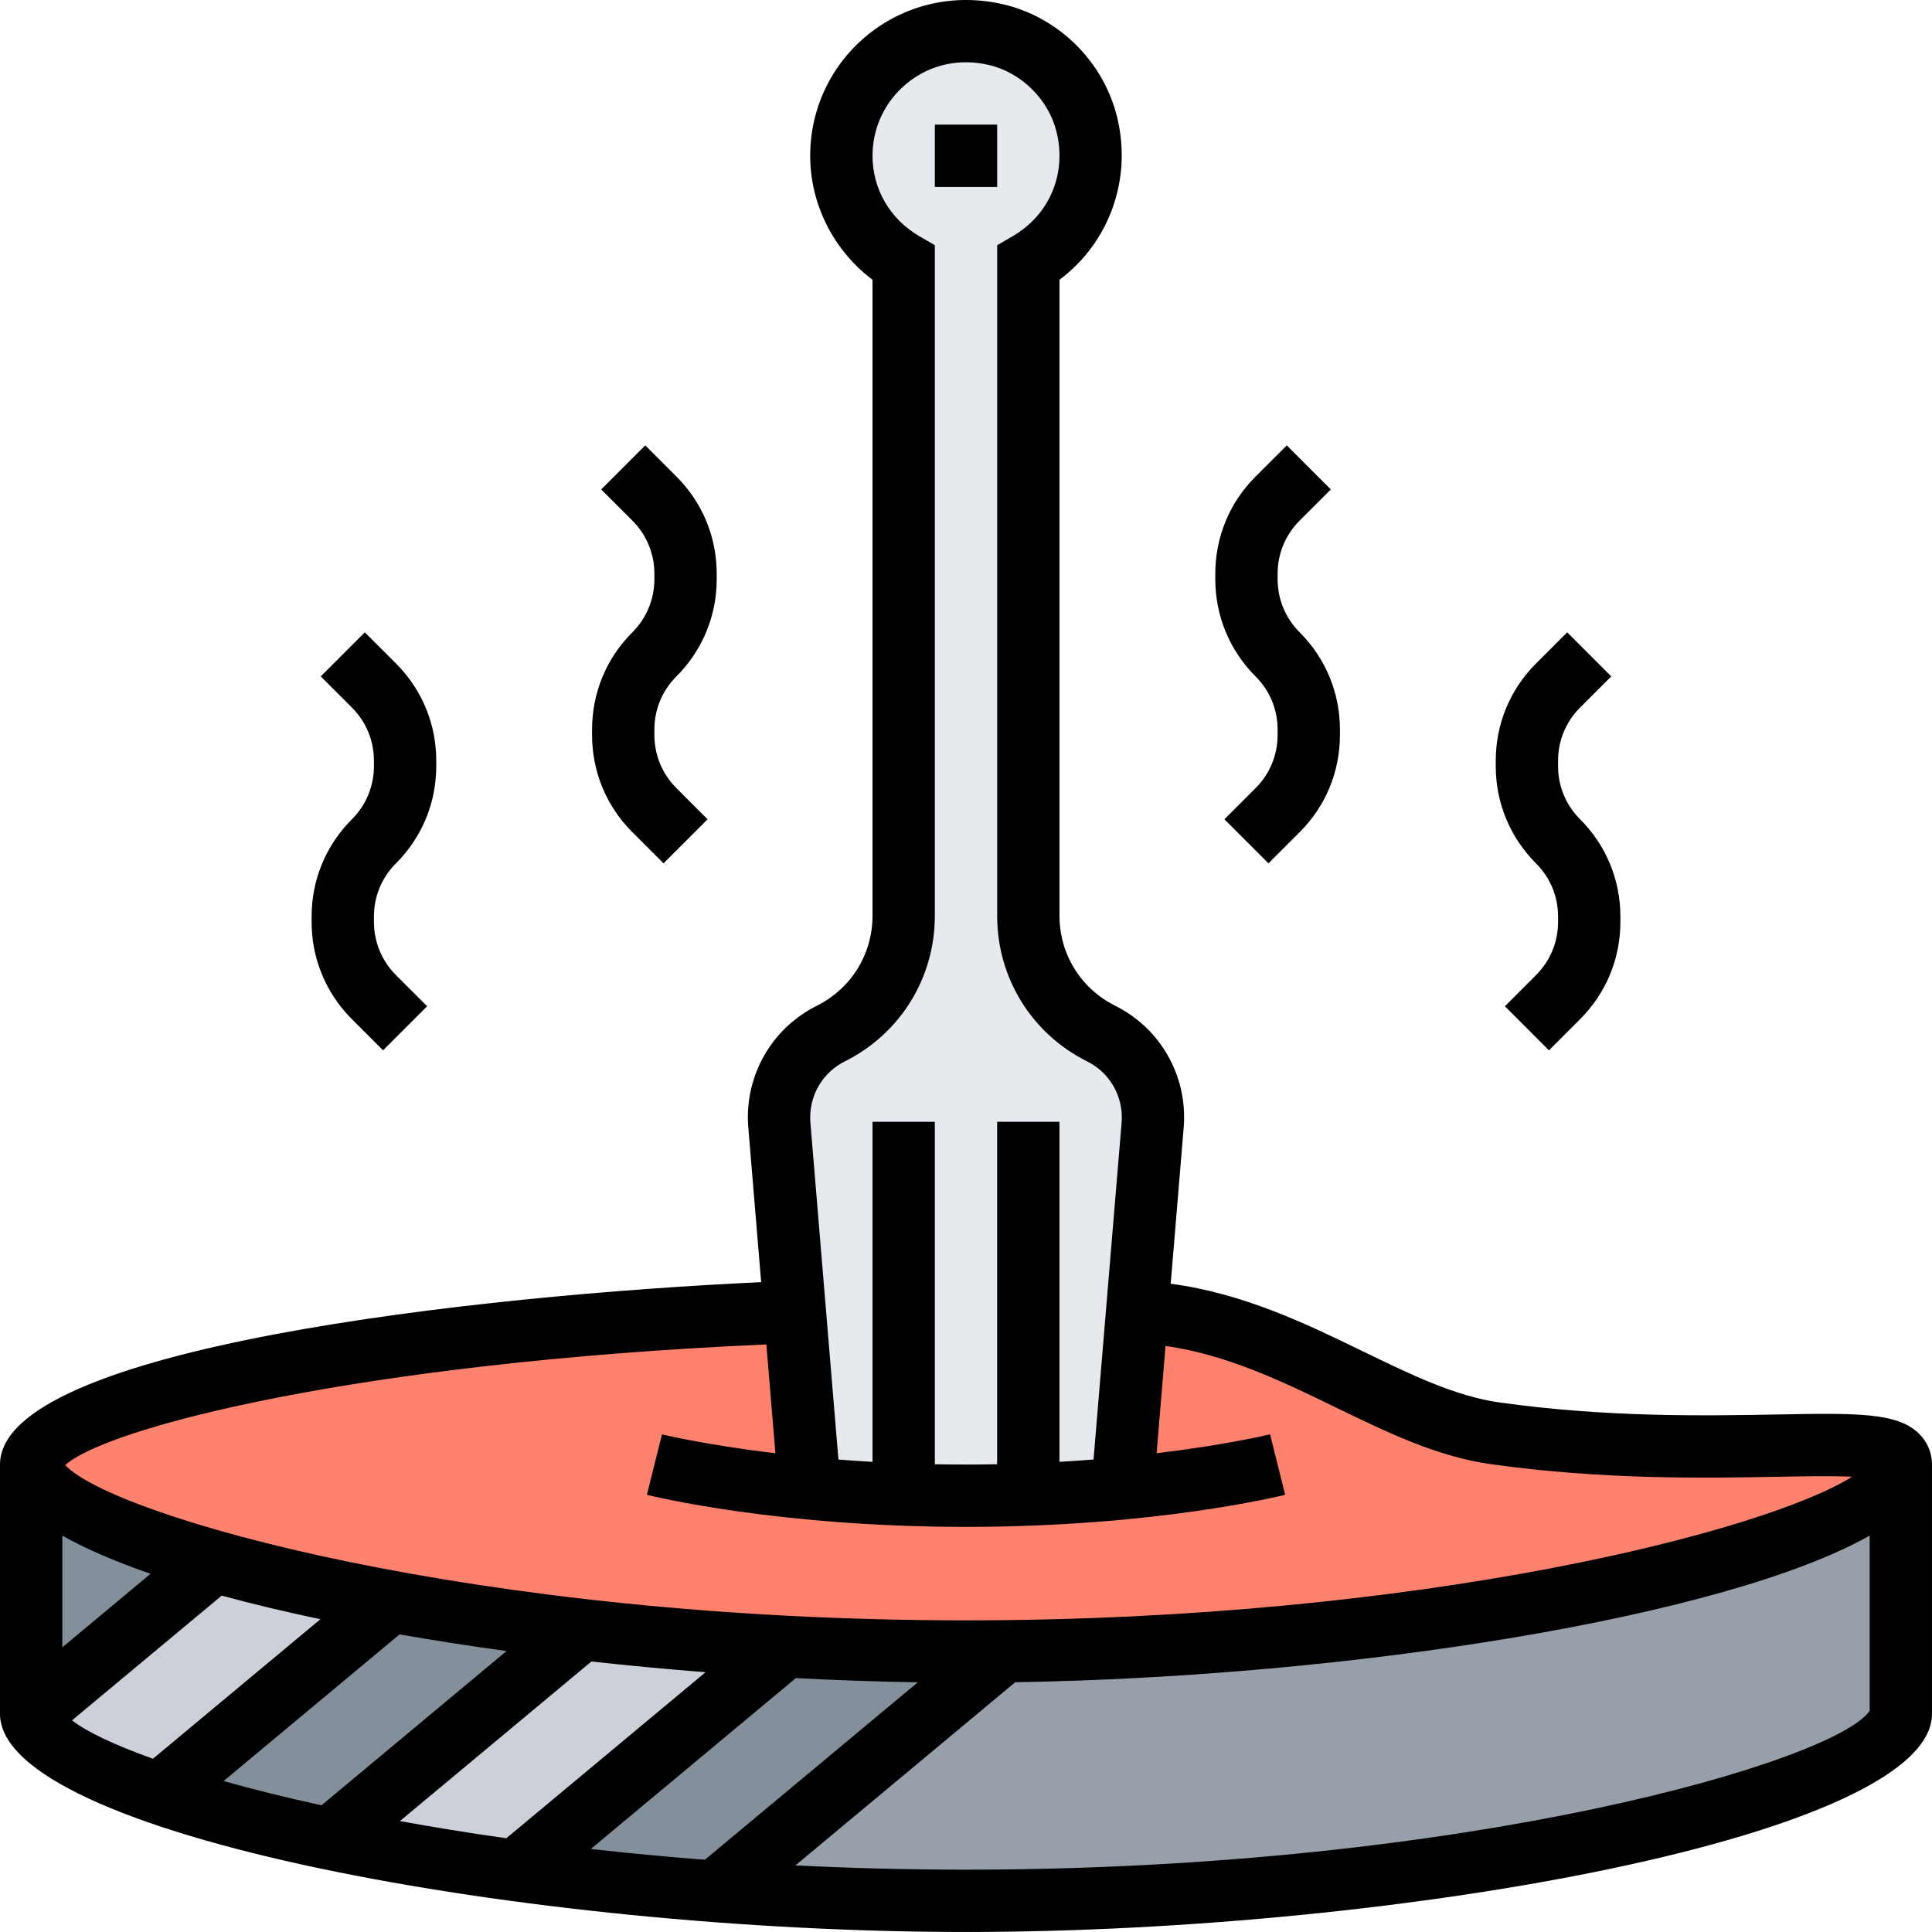 <svg height="496pt" viewBox="0 0 496 496" width="496pt" xmlns="http://www.w3.org/2000/svg"><path d="m201.441 422.711v.082l-68.402 56.961-.078.559c-17.359-2.32-33.441-5.121-47.84-8.16l.078-.48 63.922-53.277v-.082c16.48 1.922 34 3.441 52.32 4.398zm0 0" fill="#ccd1d9"/><path d="m55.121 400.711c12.801 3.684 27.84 7.203 44.801 10.32l-.082.48-58.16 48.402-.238.559c-21.281-7.199-33.441-14.559-33.441-20.48zm0 0" fill="#ccd1d9"/><g fill="#838f9b"><path d="m55.121 400.711-47.121 39.281v-64c0 7.121 17.52 16.32 47.121 24.719zm0 0"/><path d="m85.199 471.672-.078.48c-17.043-3.68-31.84-7.598-43.68-11.68l.238-.559 58.16-48.402.082-.48c15.039 2.801 31.52 5.281 49.199 7.281v.082zm0 0"/><path d="m257.602 423.992-73.84 61.52v.082c-17.84-1.281-34.883-3.121-50.801-5.281l.078-.559 68.402-56.961v-.082c15.039.801 30.637 1.281 46.559 1.281 3.199 0 6.398 0 9.602-.078zm0 0"/></g><path d="m488 375.992v64c0 17.68-107.441 48-240 48-22.238 0-43.762-.879-64.238-2.398v-.082l73.84-61.52v-.078c128.16-1.359 230.398-30.641 230.398-47.922zm0 0" fill="#969faa"/><path d="m55.121 400.711c-29.602-8.398-47.121-17.598-47.121-24.719 0-15.68 84.559-35.039 196.078-39.199l3.762 45.359c7.281.641 15.359 1.199 24.16 1.52 5.121.242 10.48.32 16 .32s10.879-.078 16-.32c8.801-.32 16.879-.879 24.16-1.52l3.762-45.359c36.797 1.52 63.199 27.199 92.078 31.199 58.559 8.16 104-2.48 104 8 0 17.281-102.238 46.562-230.398 47.922-3.203.078-6.402.078-9.602.078-15.922 0-31.52-.48-46.559-1.281-18.32-.957-35.84-2.477-52.32-4.398-17.68-2-34.16-4.48-49.199-7.281-16.961-3.117-32-6.637-44.801-10.32zm0 0" fill="#ff826e"/><path d="m291.922 336.793-3.762 45.359c-7.281.641-15.359 1.199-24.16 1.52-5.121.242-10.48.32-16 .32s-10.879-.078-16-.32c-8.801-.32-16.879-.879-24.16-1.52l-3.762-45.359-4-47.68c-.078-.719-.078-1.52-.078-2.242 0-9.117 5.199-17.438 13.359-21.52 11.441-5.758 18.641-17.438 18.641-30.238v-167.52c-9.52-5.602-16-15.762-16-27.602 0-20.16 18.641-36 39.68-31.121 11.359 2.641 20.559 11.762 23.359 23.121 3.68 15.121-3.438 28.801-15.039 35.602v167.52c0 6.398 1.762 12.559 5.039 17.758 3.199 5.203 7.922 9.602 13.602 12.48 8.16 4.082 13.359 12.402 13.359 21.52 0 .723 0 1.523-.078 2.242zm0 0" fill="#e6e9ed"/><path d="m492.672 368.074c-5.594-5.496-16.008-5.312-36.77-4.93-18.176.328-43.125.777-70.805-3.07-11.426-1.586-23.027-7.227-35.305-13.195-14.426-7.016-30.535-14.82-49.242-17.309l3.305-39.715c.098-.984.145-1.965.145-2.957 0-12.25-6.809-23.258-17.762-28.73-8.773-4.391-14.238-13.223-14.238-23.047v-163.289c12.793-9.59 18.688-25.816 14.793-41.766-3.496-14.281-15-25.656-29.305-28.977-12.215-2.832-24.727-.082-34.344 7.559-9.633 7.648-15.145 19.074-15.145 31.344 0 12.504 6.031 24.328 16 31.832v163.297c0 9.824-5.465 18.656-14.238 23.047-10.953 5.48-17.762 16.488-17.762 28.73 0 .992.047 1.973.137 2.848l3.277 39.422c-72.309 3.336-195.414 16.738-195.414 46.824v64c0 31.016 135.672 56 248 56s248-24.984 248-56v-64c0-3-1.176-5.816-3.328-7.918zm-275.762-95.594c14.242-7.121 23.09-21.441 23.09-37.359v-172.168l-3.977-2.312c-7.527-4.383-12.023-12.105-12.023-20.648 0-7.359 3.312-14.215 9.09-18.809 5.871-4.656 13.277-6.262 20.773-4.504 8.359 1.945 15.344 8.848 17.383 17.184 2.633 10.746-1.789 21.258-11.262 26.777l-3.984 2.32v172.168c0 15.922 8.84 30.238 23.09 37.359 5.496 2.746 8.91 8.266 8.91 14.41 0 .469-.016.941-.07 1.52l-7.188 86.277c-2.812.227-5.719.426-8.75.602v-87.305h-16v87.922c-2.609.047-5.273.078-7.992.078s-5.383-.031-8-.078v-87.922h-16v87.312c-3.023-.176-5.93-.375-8.754-.602l-7.184-86.391c-.047-.473-.062-.945-.062-1.414 0-6.145 3.414-11.664 8.91-14.418zm-20.168 72.68 2.328 27.938c-18.125-2.184-28.949-4.816-29.125-4.855l-3.875 15.52c1.336.328 33.496 8.23 81.93 8.23s80.594-7.902 81.938-8.238l-3.875-15.52c-.184.047-11 2.672-29.125 4.855l2.293-27.547c15.801 2.258 29.898 9.074 43.578 15.723 13.465 6.535 26.168 12.719 40.102 14.656 28.906 4.008 54.555 3.551 73.297 3.215 6.73-.129 14.023-.258 19.258-.016-21.754 13.809-110.191 36.871-227.465 36.871-126.199 0-219.016-26.719-231.246-39.855 10.293-9.473 74.613-26.352 179.988-30.977zm-180.742 77.754v-28.664c6.078 3.422 13.727 6.695 22.656 9.781zm40.922-13.273c7.871 2.145 16.359 4.168 25.336 6.055l-42.992 35.824c-9.961-3.559-17.051-6.957-20.785-9.855zm45.664 9.953c8.863 1.551 18.039 2.984 27.469 4.27l-47.527 39.609c-9.23-2.023-17.633-4.121-25.129-6.223zm49.246 6.961c9.648 1.062 19.449 1.98 29.305 2.75l-51.152 42.625c-9.609-1.359-18.738-2.84-27.312-4.41zm52.48 4.262c10.504.551 20.984.906 31.32 1.074l-54.672 45.559c-10.121-.777-19.883-1.711-29.281-2.77zm43.688 49.176c-15.113 0-29.719-.391-43.793-1.094l56.434-47.027c86.121-1.383 182.137-16.664 219.359-37.629v44.949c-8.465 12.762-102.703 40.801-232 40.801zm0 0"/><path d="m240 31.992h16v16h-16zm0 0"/><path d="m98.344 269.648 11.312-11.312-8-8c-3.648-3.648-5.656-8.496-5.656-13.656v-1.375c0-5.16 2.008-10.008 5.656-13.656 6.672-6.664 10.344-15.527 10.344-24.969v-1.375c0-9.441-3.672-18.305-10.344-24.969l-8-8-11.312 11.312 8 8c3.648 3.648 5.656 8.496 5.656 13.656v1.375c0 5.16-2.008 10.008-5.656 13.656-6.672 6.664-10.344 15.527-10.344 24.969v1.375c0 9.441 3.672 18.305 10.344 24.969zm0 0"/><path d="m170.344 221.648 11.312-11.312-8-8c-3.648-3.648-5.656-8.496-5.656-13.656v-1.375c0-5.16 2.008-10.008 5.656-13.656 6.672-6.664 10.344-15.527 10.344-24.969v-1.375c0-9.441-3.672-18.305-10.344-24.969l-8-8-11.312 11.312 8 8c3.648 3.648 5.656 8.496 5.656 13.656v1.375c0 5.16-2.008 10.008-5.656 13.656-6.672 6.664-10.344 15.527-10.344 24.969v1.375c0 9.441 3.672 18.305 10.344 24.969zm0 0"/><path d="m400 235.305v1.375c0 5.16-2.008 10.008-5.656 13.656l-8 8 11.312 11.312 8-8c6.672-6.664 10.344-15.527 10.344-24.969v-1.375c0-9.441-3.672-18.305-10.344-24.977-3.648-3.641-5.656-8.488-5.656-13.648v-1.375c0-5.16 2.008-10.008 5.656-13.656l8-8-11.312-11.312-8 8c-6.672 6.664-10.344 15.527-10.344 24.969v1.375c0 9.441 3.672 18.305 10.344 24.977 3.648 3.641 5.656 8.488 5.656 13.648zm0 0"/><path d="m328 187.305v1.375c0 5.16-2.008 10.008-5.656 13.656l-8 8 11.312 11.312 8-8c6.672-6.664 10.344-15.527 10.344-24.969v-1.375c0-9.441-3.672-18.305-10.344-24.977-3.648-3.641-5.656-8.488-5.656-13.648v-1.375c0-5.16 2.008-10.008 5.656-13.656l8-8-11.312-11.312-8 8c-6.672 6.664-10.344 15.527-10.344 24.969v1.375c0 9.441 3.672 18.305 10.344 24.977 3.648 3.641 5.656 8.488 5.656 13.648zm0 0"/></svg>